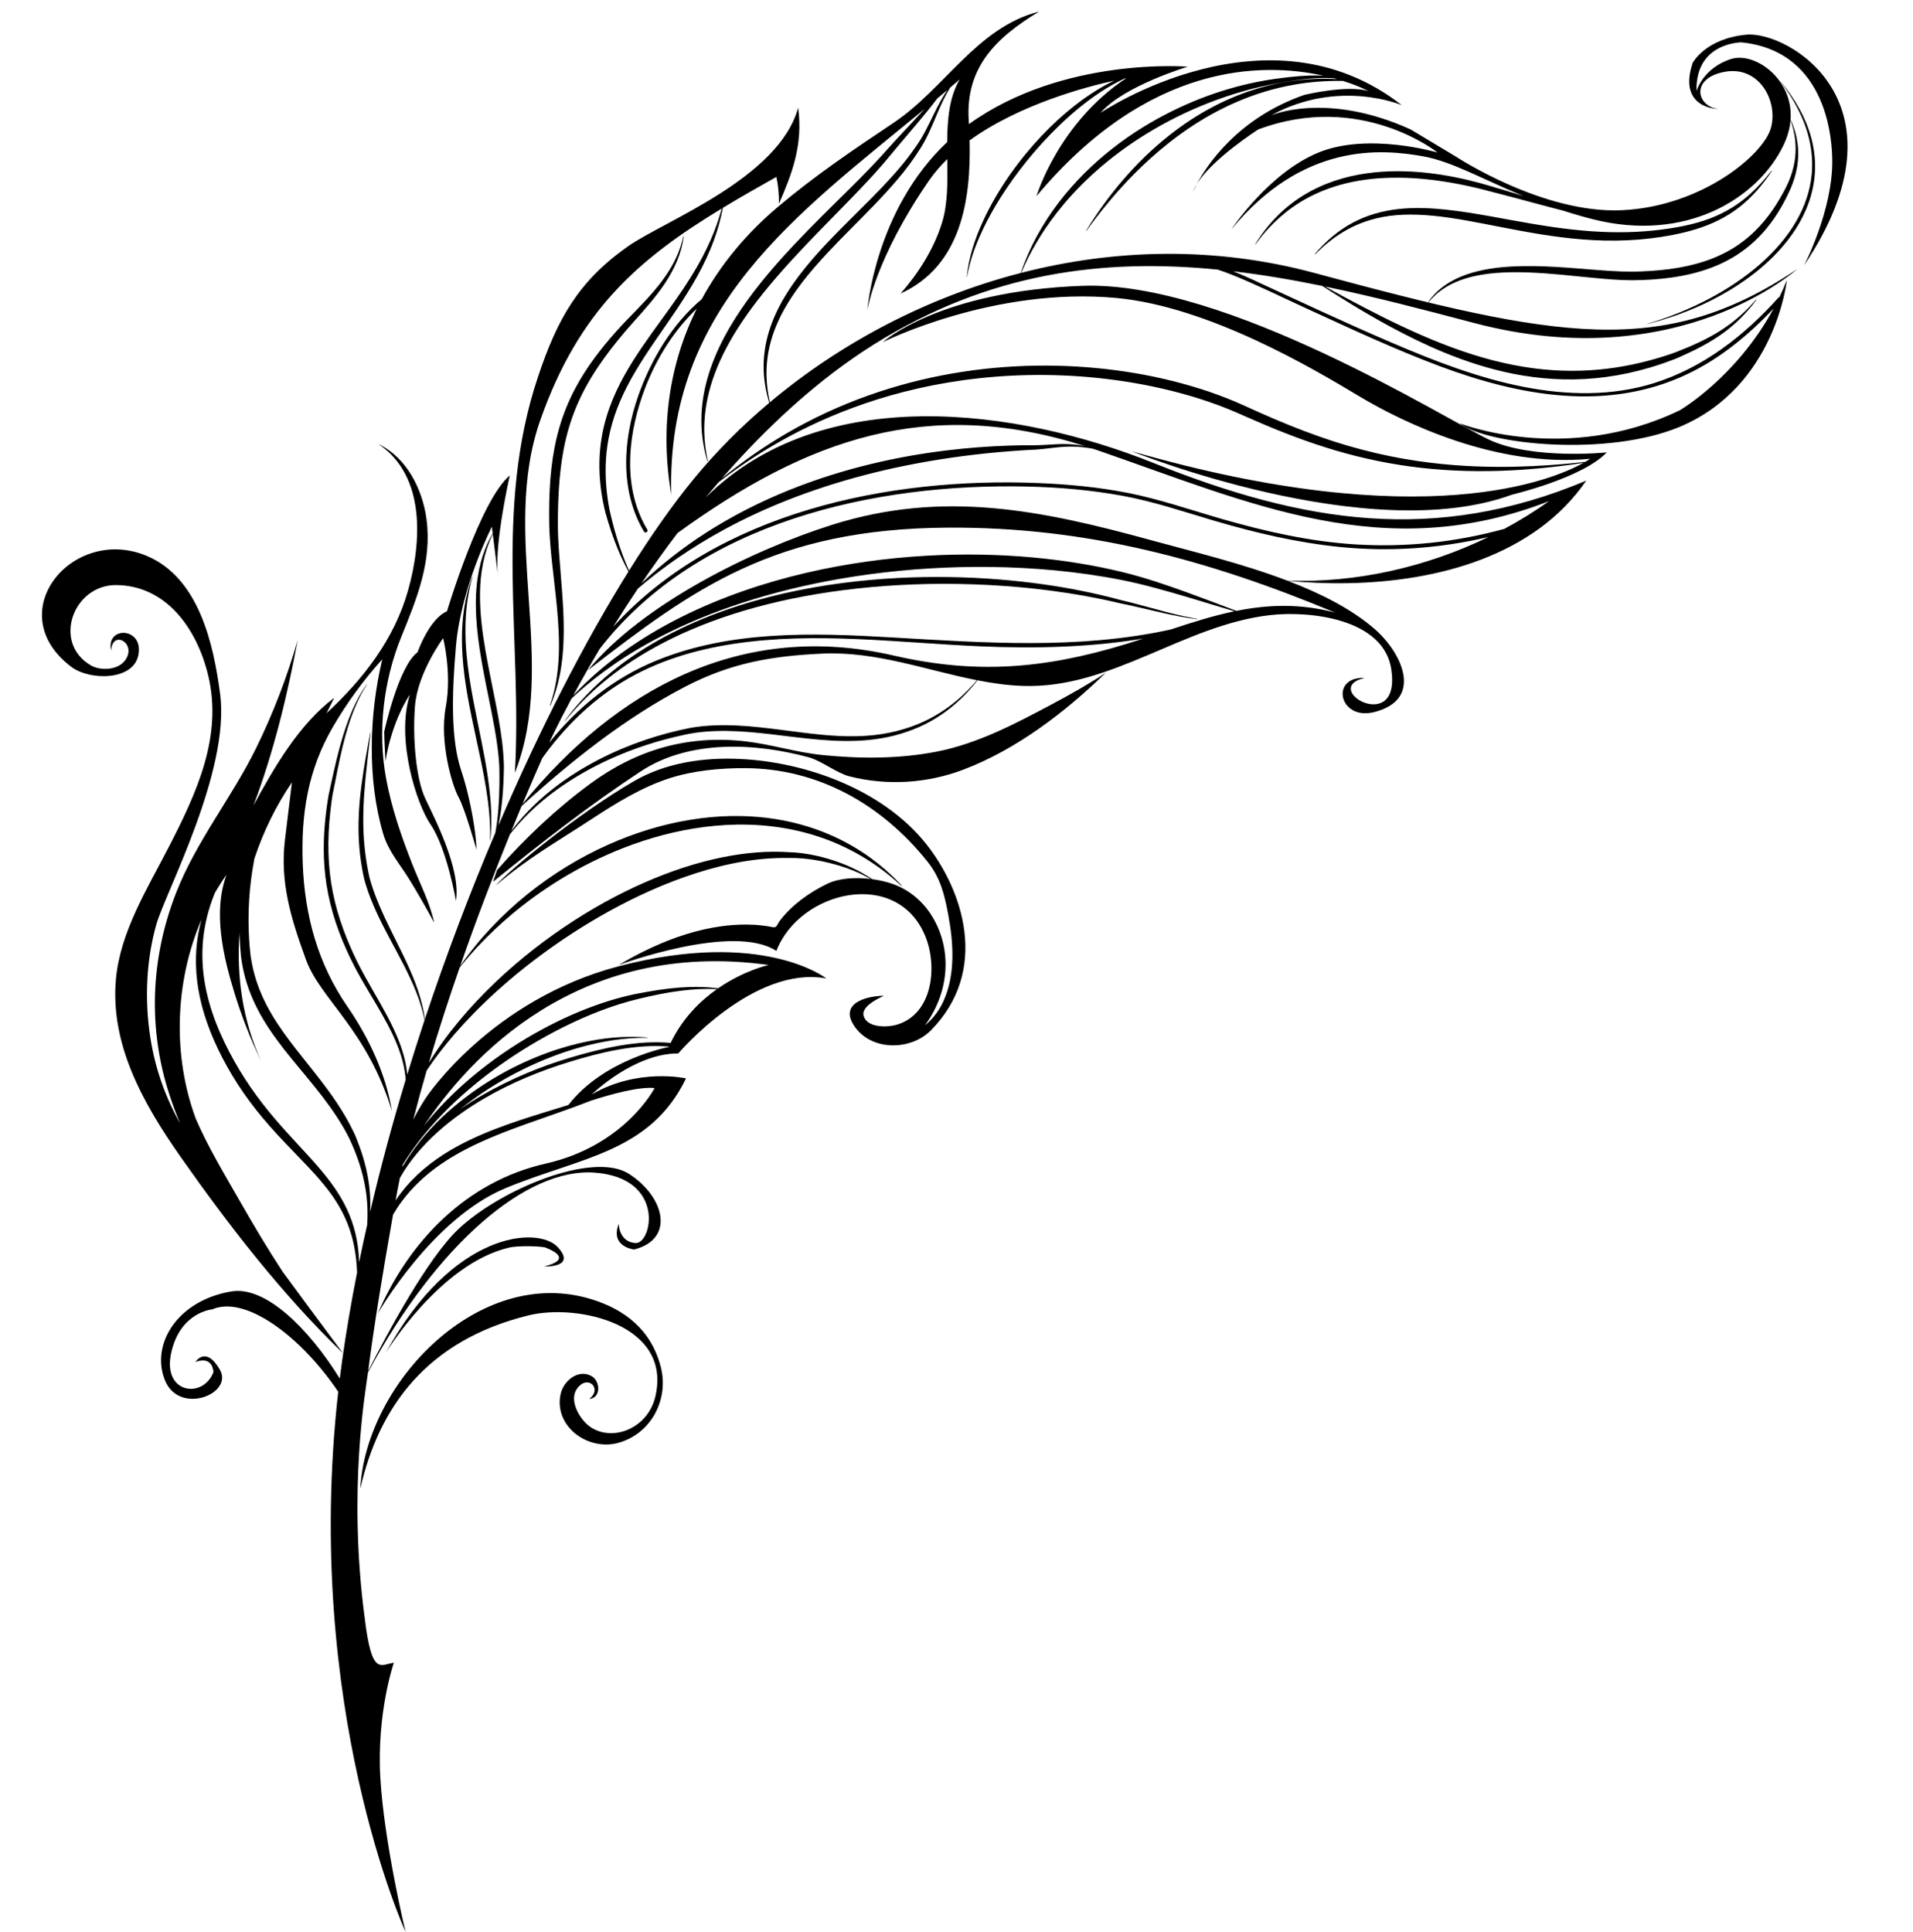 <?xml version="1.0" encoding="UTF-8"?><svg xmlns="http://www.w3.org/2000/svg" xmlns:xlink="http://www.w3.org/1999/xlink" height="948.6" preserveAspectRatio="xMidYMid meet" version="1.0" viewBox="-20.6 -5.7 939.3 948.6" width="939.3" zoomAndPan="magnify"><g id="change1_1"><path d="M 223.758 275.766 C 223.832 276.598 223.922 277.383 224.055 278.121 L 223.758 275.766" fill="inherit"/><path d="M 233.418 370.762 C 233.23 371.219 233.035 371.715 232.824 372.25 C 232.996 371.809 233.195 371.301 233.418 370.762" fill="inherit"/><path d="M 234.258 368.613 C 234.402 368.258 234.531 367.91 234.656 367.594 C 234.539 367.895 234.41 368.227 234.258 368.613" fill="inherit"/><path d="M 235.25 366.078 C 235.215 366.176 235.176 366.285 235.102 366.449 C 235.164 366.301 235.215 366.164 235.25 366.078" fill="inherit"/><path d="M 234.258 368.613 C 234.117 368.961 233.969 369.332 233.832 369.703 C 233.98 369.289 234.125 368.945 234.258 368.613" fill="inherit"/><path d="M 232.23 373.766 C 232.23 373.766 232.379 373.395 232.605 372.812 C 232.48 373.129 232.363 373.434 232.23 373.766" fill="inherit"/><path d="M 383.152 365.051 C 370.379 363.766 358.141 359.816 345.492 358.34 C 317.305 355.078 292.137 362.363 269.43 379 C 252.629 391.309 237.164 405.934 223.418 421.578 C 222.801 423.477 222.164 425.367 221.539 427.25 C 244.875 408.285 268.781 389.711 293.898 373.145 C 317.867 357.309 350.48 359.098 376.645 366.219 C 382.648 367.855 390.34 373.957 396.41 375.5 C 414.906 380.211 434.531 379 452.367 372.25 C 478.488 362.348 502.359 344.035 522.316 324.684 C 513.84 330.316 504.91 335.316 495.93 340.094 C 478.035 349.625 459.402 359.484 439.336 363.379 C 420.902 366.977 401.781 366.934 383.152 365.051" fill="inherit"/><path d="M 641.82 280.715 C 642.133 280.727 642.387 280.727 642.609 280.742 C 642.387 280.727 642.125 280.727 641.82 280.715" fill="inherit"/><path d="M 567.031 84.727 C 566.195 86.078 565.535 87.422 565.102 88.719 C 565.102 88.719 565.707 87.219 567.031 84.727" fill="inherit"/><path d="M 836.93 11.32 C 816.797 13.203 810.508 25.168 810.508 25.168 C 802.965 47.816 823.09 47.816 823.09 47.816 C 812.398 46.559 809.246 32.711 826.238 29.566 C 843.234 26.426 852.664 44.043 848.891 57.258 C 845.117 70.473 814.91 95.641 775.898 97.523 C 736.887 99.41 694.098 71.098 694.098 71.098 L 672.07 57.887 C 630.543 39.004 603.488 50.969 603.488 50.969 C 636.836 32.711 667.672 45.934 667.672 45.934 C 601.598 -5.68 519.797 49.703 519.797 49.703 C 531.129 36.488 562.59 27.051 562.59 27.051 C 562.59 27.051 501.402 21.969 455.152 55.25 C 455.121 54.629 455.086 54 455.051 53.391 C 453.426 27.633 468.25 12.836 489.59 -0.004 C 459.234 7.582 443.16 37.914 418.055 54.684 C 398.395 67.812 379.445 80.594 361.297 95.934 C 345.562 109.238 333.047 124.469 323.965 141.184 C 309.387 153.477 299.059 170.887 292.789 188.633 C 285.266 209.945 283.594 235.309 295.602 255.316 C 296.227 256.348 297.859 255.406 297.23 254.367 C 285.375 234.621 287.449 210.148 294.609 189.133 C 300.008 173.297 309.117 157.621 321.527 145.871 C 307.953 173.203 303.414 204.289 309 237.211 C 306.438 144.977 370.875 99.41 433.375 47.832 C 429.844 51.715 425.691 56.125 421.051 61.109 C 418.109 64.25 414.996 67.738 411.781 71.324 C 408.52 74.898 404.961 78.57 401.176 82.379 C 393.617 89.992 385.152 98.141 376.355 107.129 C 367.582 116.117 358.418 125.941 349.852 137.094 C 345.586 142.68 341.465 148.605 337.77 154.938 C 334.07 161.266 330.777 168.02 328.293 175.195 C 325.82 182.363 324.184 189.969 323.84 197.711 C 323.488 205.449 324.457 213.301 326.73 220.773 L 326.949 220.773 C 326.973 220.773 326.539 219.102 326.043 215.926 C 325.559 212.734 325.016 208.012 325.27 201.973 C 325.523 195.934 326.656 188.598 329.367 180.551 C 332.062 172.5 336.328 163.781 342.094 154.848 C 347.848 145.898 355.062 136.734 363.312 127.395 C 371.555 118.059 380.844 108.555 390.602 98.617 C 395.477 93.633 400.469 88.539 405.426 83.219 C 407.906 80.551 410.375 77.832 412.809 75.023 C 415.254 72.223 417.566 69.309 419.977 66.465 C 426.434 58.75 433.305 50.977 439.613 42.652 C 441.246 41.285 442.875 39.922 444.504 38.535 C 443.086 40.629 441.398 43.434 439.605 46.957 C 438.449 49.195 437.242 51.711 435.91 54.414 C 434.566 57.129 433.09 60.039 431.289 62.992 C 430.84 63.73 430.359 64.469 429.863 65.207 C 429.367 65.949 428.863 66.621 428.262 67.461 C 427.211 68.984 426.082 70.531 424.879 72.09 C 422.469 75.199 419.777 78.371 416.84 81.605 C 410.977 88.086 404.145 94.777 396.875 102.008 C 389.625 109.242 381.879 117.016 374.633 125.961 C 371.02 130.43 367.551 135.211 364.477 140.387 C 361.422 145.547 358.777 151.129 356.965 157.086 C 355.148 163.027 354.191 169.336 354.363 175.668 C 354.492 181.227 355.473 186.762 357.117 192.102 C 343.402 203.637 330.965 216.176 320.086 229.418 C 309.867 241.859 299.145 257.07 288.262 274.492 C 287.109 271.938 285.512 268.109 283.781 263.066 C 282.09 258.094 280.266 251.848 278.688 244.664 C 277.301 237.414 276.371 229.023 276.941 219.887 C 277.484 210.754 279.703 200.918 283.949 191.133 C 288.145 181.309 294.258 171.602 301.066 161.684 C 307.863 151.75 315.344 141.496 321.691 130.055 C 324.852 124.352 327.715 118.355 330 112.062 C 331.852 106.977 333.312 101.723 334.34 96.352 C 342.582 91.363 351.332 86.379 360.602 81.168 C 361.531 85.523 361.949 89.934 361.852 94.379 C 368.156 79.914 373.812 65.441 371.293 47.191 C 361.852 81.797 305.832 102.629 287.922 115.148 C 263.32 132.328 252.984 151.137 243.559 179.328 C 221.746 244.582 235.93 307.953 232.23 373.766 C 253.539 319.531 224.805 256.887 244.758 200.391 C 263.609 147.008 292.41 121.777 333.762 96.699 C 333.023 99.406 331.875 103.32 329.973 108.164 C 328.051 113.066 325.34 118.898 321.637 125.324 C 317.945 131.758 313.227 138.758 307.797 146.305 C 302.391 153.879 296.223 162.004 290.348 171.273 C 284.508 180.523 279.008 191.113 276.066 203.133 C 274.602 209.113 273.781 215.402 273.719 221.797 C 273.637 228.195 274.297 234.676 275.57 241.105 C 275.887 242.73 276.23 244.281 276.652 245.941 C 277.086 247.516 277.547 249.105 278.035 250.68 C 279 253.844 280.066 256.988 281.238 260.113 C 283.137 265.168 285.363 270.16 287.973 274.961 C 266.531 309.344 244.441 352.297 224.121 399.684 C 224.219 399.215 224.32 398.719 224.418 398.207 C 225.203 394.16 225.883 389.16 226.312 383.363 C 226.523 380.461 226.672 377.359 226.758 374.082 L 226.809 371.586 L 226.82 370.957 L 226.809 370.277 L 226.773 368.984 C 226.719 367.238 226.605 365.461 226.453 363.645 C 225.852 356.387 224.535 348.551 222.922 340.301 C 221.332 332.035 219.43 323.32 217.836 314.164 C 216.258 305.004 214.957 295.383 215.09 285.422 C 215.215 275.793 216.891 265.766 221.359 256.586 L 223.758 275.766 C 222.344 260.113 229.711 227.777 229.711 227.777 C 215.246 239.742 198.879 294.469 198.879 294.469 C 190.074 298.258 184.41 314.605 184.41 314.605 C 174.973 321.527 168.047 353.633 168.047 353.633 C 168.047 357.402 168.68 368.105 168.68 368.105 C 171.828 347.969 180.633 335.387 180.633 335.387 C 173.711 357.402 183.992 389.133 190.699 398.938 C 198.879 410.895 203.285 436.684 203.285 436.684 C 205.805 420.957 192.594 395.785 188.188 386.352 C 183.781 376.918 181.891 357.402 183.152 341.047 C 184.406 324.684 196.992 307.691 196.992 307.691 C 196.992 307.691 201.398 324.684 198.254 341.68 C 195.105 358.656 201.398 380.059 204.547 385.719 C 207.691 391.379 213.352 411.523 213.352 411.523 C 213.352 405.23 210.832 387.602 205.805 372.512 C 200.766 357.402 201.207 335.426 203.285 311.465 C 205.805 282.531 220.906 252.945 220.906 252.945 L 221.32 256.227 C 221.039 256.703 220.582 257.484 220.012 258.586 C 219.008 260.527 217.609 263.461 216.348 267.406 C 215.074 271.352 213.965 276.324 213.43 282.145 C 212.871 287.984 212.906 294.637 213.555 301.895 C 214.184 309.137 215.434 316.973 217.012 325.234 C 218.578 333.512 220.508 342.227 222.145 351.387 C 222.965 355.957 223.695 360.641 224.172 365.434 C 224.391 367.816 224.609 370.254 224.605 372.676 C 224.641 375.129 224.645 377.621 224.609 380.113 C 224.5 387.688 224.027 395.441 222.629 403.195 C 210.199 432.434 198.473 463.293 188 494.824 C 187.82 493.34 187.297 489.43 185.59 483.656 C 184.496 479.941 182.863 475.48 180.66 470.48 C 178.477 465.48 175.707 459.945 172.691 453.887 C 169.691 447.812 166.406 441.219 163.66 433.918 C 162.973 432.102 162.316 430.227 161.73 428.312 C 161.422 427.348 161.152 426.383 160.879 425.406 L 160.562 423.961 L 160.254 422.445 C 159.43 418.398 158.801 414.195 158.383 409.875 C 157.531 401.227 157.621 392.109 158.34 382.746 C 159.039 373.379 160.285 363.766 161.352 353.961 L 161.227 353.906 C 161.234 353.906 160.414 358.16 159.074 365.746 C 158.418 369.551 157.637 374.203 156.926 379.605 C 156.215 385.016 155.582 391.195 155.461 398.027 C 155.328 404.859 155.746 412.363 157.098 420.246 C 157.449 422.227 157.805 424.156 158.309 426.262 C 158.852 428.258 159.488 430.254 160.188 432.25 C 161.594 436.246 163.301 440.238 165.195 444.234 C 168.98 452.219 173.555 460.168 177.824 468.535 C 182.023 476.801 185.969 485.586 187.875 495.172 C 184.938 504.055 182.086 512.98 179.359 521.93 C 178.891 516.996 177.59 511.449 175.289 505.598 C 172.281 497.762 167.59 489.469 162.406 480.504 C 159.836 476 157.152 471.305 154.688 466.293 C 152.23 461.266 149.895 455.938 147.855 450.305 C 145.812 444.688 144.078 438.75 142.836 432.539 C 141.594 426.328 140.863 419.859 140.68 413.203 C 140.484 406.555 140.832 399.738 141.594 392.836 C 141.781 391.105 141.996 389.367 142.223 387.633 C 142.344 386.793 142.465 385.855 142.598 385.07 L 143.113 382.469 L 145.199 371.949 C 146.641 364.883 148.234 357.766 150.441 350.727 C 152.648 343.719 155.461 336.75 159.574 330.426 L 159.516 330.316 C 159.523 330.316 158.5 331.637 156.871 334.312 C 155.254 336.996 153.078 341.086 150.93 346.605 C 148.762 352.113 146.645 359.043 144.684 367.141 C 143.691 371.188 142.742 375.527 141.742 380.113 L 140.984 383.598 L 140.789 384.492 L 140.68 384.984 L 140.613 385.445 L 140.324 387.262 C 139.938 389.711 139.594 392.246 139.305 394.836 C 138.137 405.191 137.816 416.719 139.723 428.793 C 140.676 434.824 142.164 440.969 144.195 447.109 C 146.219 453.238 148.766 459.367 151.727 465.441 C 157.609 477.68 165.863 489.098 172.062 502.016 C 175.129 508.473 177.617 515.371 178.434 522.672 C 178.504 523.262 178.547 523.871 178.586 524.477 C 172.055 546.07 166.18 567.828 161.133 589.465 C 161.242 587.34 161.277 585 161.168 582.453 C 160.883 575.43 159.406 566.82 156.008 557.484 C 155.59 556.312 155.141 555.133 154.664 553.945 L 153.941 552.145 L 153.75 551.699 L 153.656 551.48 L 153.523 551.191 L 153.102 550.301 C 151.961 547.902 150.688 545.492 149.289 543.051 C 146.492 538.18 143.18 533.277 139.512 528.332 C 135.844 523.375 131.82 518.402 127.711 513.223 C 123.598 508.047 119.406 502.66 115.59 496.852 C 111.773 491.012 108.363 484.707 105.93 477.832 C 104.703 474.406 103.734 470.836 103.035 467.16 C 102.867 466.25 102.707 465.316 102.562 464.406 L 102.379 463.027 L 102.227 461.613 C 102.027 459.684 101.867 457.77 101.742 455.824 C 100.926 442.934 101.703 429.453 104.312 415.902 C 108.742 402.574 114.957 389.879 122.738 378.488 C 121.609 387.867 120.473 397.246 119.328 406.621 C 116.762 427.871 122.441 445.746 129.664 465.629 C 136.625 484.816 159.867 500.238 171.828 539.887 C 168.879 521.641 160.449 503.734 150.039 488.656 C 135.461 467.535 129.012 443.93 128.047 418.355 C 127.141 394.012 130.574 372.277 142.953 351.086 C 149.812 339.336 157.953 328.141 167.102 318.07 C 160.672 345.094 159.652 376.793 167.531 403.676 C 170.051 412.297 175.93 418.84 180.559 426.41 C 184.766 433.281 188.758 440.293 192.594 447.383 C 190.48 437.539 185.57 428.105 181.891 418.793 C 176.461 405.039 171.617 390.977 168.941 376.406 C 164.742 353.52 167.648 328.648 176.41 307.07 C 184.027 288.301 191.602 270.059 188.812 249.176 C 186.879 234.629 179.09 218.941 165.215 212.363 C 188.453 227.863 186.441 260.48 179.785 284.141 C 173.035 308.129 157.828 327.73 139.73 344.516 C 140.992 341.992 142.246 339.473 143.508 336.953 C 126.277 349.875 114.008 371.148 103.863 389.809 C 113.746 363.684 120.445 336.074 125.574 308.645 C 120.324 326.859 113.512 344.641 105.148 361.66 C 93.117 386.156 75.766 407.297 65.793 432.887 C 53.277 465.023 51.926 499.648 62.766 532.406 C 64.273 536.984 65.953 541.484 67.773 545.891 C 59.328 530.621 54.125 514.879 52.266 496.312 C 50.68 480.422 51.781 463.938 56.098 448.434 C 60.418 432.926 92.523 373.062 87.484 335.055 C 84.344 311.422 77.43 277.848 51.027 267.082 C 14.801 252.336 -20.578 295.156 14.332 321.695 C 23.363 328.578 44.449 328.578 47.242 316.406 C 50.523 302.102 31.098 301.41 33.988 313.805 C 34.418 303.273 46.848 310.141 40.891 318.488 C 37.246 323.586 28.531 323.637 24.125 321.105 C 4.945 310.113 15.199 281.305 36.648 281.594 C 60.953 281.91 76.039 302.773 81.613 325.887 C 88.883 356.07 75.781 383.984 62.242 410.273 C 51.699 430.762 38.41 451.93 36.324 475.121 C 33.41 507.32 49.895 536.457 68.047 562.32 C 91.891 596.293 117.883 629.879 147.816 658.801 C 146.453 656.969 145.09 655.137 143.734 653.32 C 143.973 653.578 144.207 653.828 144.449 654.094 C 144.391 654.023 144.34 653.949 144.277 653.898 C 144.387 654.012 144.449 654.094 144.449 654.094 C 144.055 653.637 143.66 653.156 143.273 652.699 C 134.863 641.391 126.469 630.074 118.133 618.695 C 110.641 607.258 103.645 595.465 96.906 583.652 C 89.496 570.68 81.48 557.434 75.543 543.656 C 64.098 512.828 65.18 476.5 78.332 445.844 C 77.668 448.266 77.09 450.816 76.633 453.539 C 75.117 462.492 75.152 473 77.562 484.086 C 79.93 495.188 84.586 506.738 90.98 518.156 C 94.172 523.859 97.832 529.57 101.973 535.137 C 106.098 540.715 110.695 546.137 115.598 551.457 C 120.492 556.77 125.699 561.973 130.785 567.387 C 135.863 572.785 140.824 578.457 144.828 584.887 C 148.855 591.309 151.77 598.535 153.281 606.234 C 154.129 610.465 154.57 614.785 154.738 619.152 C 151.836 633.805 149.359 648.32 147.367 662.629 C 146.969 665.523 146.59 668.387 146.238 671.234 C 130.824 646.406 109.668 625.668 93.012 628.449 C 66.578 632.855 53.367 654.254 60.293 671.871 C 67.211 689.496 94.273 678.793 87.348 666.844 C 80.426 654.875 75.395 663.059 75.395 663.059 C 84.199 659.918 84.199 668.098 84.199 668.098 C 79.172 681.305 59.027 678.793 63.441 658.664 C 67.84 638.531 83.574 637.262 83.574 637.262 C 100.105 630.113 127.41 650.887 145.469 677.711 C 128.02 832.633 178.512 942.941 178.512 942.941 C 178.512 942.941 168.047 899.508 166.156 867.406 C 164.273 835.316 172.77 810.777 172.77 810.777 C 166.312 811.578 161.93 817.902 158.434 788.473 C 150.121 725.523 158.992 676.742 160.094 668.18 C 194.031 605.191 237.969 567.707 271.246 570.09 C 306.48 572.609 299.562 605.328 291.379 604.691 C 283.199 604.074 283.199 595.262 283.199 595.262 C 278.801 606.594 290.754 607.848 290.754 607.848 C 310.887 602.809 305.852 582.051 288.234 570.719 C 270.621 559.398 225.312 578.266 204.547 597.777 C 189.527 611.895 169.898 648.391 160.18 667.508 C 162.906 646.516 166.887 621.754 172.391 590.703 C 173.754 588.402 175.277 586.09 177.004 583.805 C 181.824 577.375 188.207 571.219 195.961 565.914 C 203.691 560.586 212.715 556.07 222.469 552.074 C 232.211 548.051 242.699 544.496 253.461 540.715 C 258.77 538.84 264.168 536.898 269.555 534.777 C 279.617 531.527 293.164 527.824 300.82 528.566 C 300.82 528.566 286.348 556.879 247.332 565.68 C 208.316 574.492 180.004 604.074 164.906 639.312 C 164.906 639.312 191.324 592.738 227.824 577.648 C 264.32 562.539 298.617 560.336 316.238 523.844 C 316.238 523.844 292.641 518.488 269.98 531.703 C 269.98 531.703 290.438 511.574 312.457 511.574 C 312.457 511.574 349.273 468.148 385.137 474.762 C 385.137 474.762 353.988 450.219 283.199 468.785 C 220.465 485.23 188.812 532.961 188.812 532.961 C 188.812 532.961 185.578 537.598 182.32 544.102 C 184.367 536.07 186.566 528.012 188.895 519.984 C 190.645 517.359 192.855 514.215 195.582 510.68 C 204.035 499.637 217.691 484.785 236.832 469.57 C 246.398 461.953 257.297 454.242 269.484 446.93 C 281.672 439.637 295.152 432.707 309.875 427.031 C 324.59 421.41 340.598 416.91 357.496 415.805 C 359.609 415.668 361.723 415.602 363.859 415.586 L 365.453 415.602 L 366.293 415.602 L 367.105 415.586 C 368.176 415.57 369.215 415.602 370.289 415.629 C 374.551 415.805 378.848 416.371 383.109 417.242 C 391.262 418.938 399.406 421.621 406.844 425.902 C 399.367 425.004 391.227 425.488 385.453 428.34 C 376.781 432.582 368.332 438.547 362.426 446.27 C 360.582 448.691 361.016 450.07 358.363 449.508 C 356.195 449.039 353.988 448.762 351.797 448.57 C 327.734 446.625 303.508 456.09 283.199 468.148 C 283.199 468.148 339.379 447.277 360.602 461.242 C 371.988 431.699 419.797 420.285 433.684 453.898 C 439.785 468.676 437.555 492.199 419.699 497.484 C 415.238 498.82 405.648 499.098 403.547 493.52 C 401.77 488.793 410.211 484.746 413.449 483.246 C 404.352 483.387 391.34 487.102 398.934 498.242 C 407.25 510.445 426.523 510.316 436.473 500.238 C 465.363 470.988 452.422 431.438 433.809 408.301 C 412.73 382.125 375.336 368.477 342.602 366.977 C 324.754 366.164 306.238 368.848 290.656 377.895 C 263.066 393.898 229.52 421.48 222.801 429.137 C 239.457 415.051 251.312 408.672 269.574 396.719 C 281.633 388.82 294.395 380.871 308.215 376.422 C 319.871 372.676 332.988 371.449 345.176 371.496 C 381.223 371.602 412.457 389.434 434.711 417.281 C 441.129 425.309 443.09 433.312 444.984 443.418 C 447.551 457.109 448.605 472.543 442.789 485.586 C 440.695 490.285 437.609 494.496 433.59 497.734 C 444.812 482.484 447.258 462.504 437.973 445.801 C 433.527 437.773 426.504 431.465 417.797 428.371 C 414.848 427.32 411.312 426.496 407.598 425.996 C 406.941 425.531 405.5 424.535 403.195 423.203 C 399.961 421.328 394.98 418.852 388.234 416.676 C 384.859 415.57 381.047 414.57 376.789 413.809 C 374.668 413.438 372.43 413.137 370.082 412.93 C 368.926 412.848 367.672 412.777 366.504 412.75 L 364.719 412.656 L 362.859 412.582 C 352.836 412.27 341.43 413.453 329.277 416.32 C 304.977 422.031 277.73 434.371 251.5 452.934 C 238.402 462.23 225.523 473.082 213.684 485.617 C 207.777 491.895 202.137 498.574 196.965 505.719 C 194.52 509.105 192.191 512.609 190.004 516.203 C 194.719 500.188 199.883 484.375 205.133 469.281 L 205.16 469.32 C 205.16 469.32 206.281 467.891 208.492 465.273 C 210.715 462.672 214.055 458.883 218.621 454.328 C 227.73 445.234 241.898 432.98 261.633 421.965 C 271.48 416.469 282.703 411.305 295.16 407.227 C 307.617 403.164 321.324 400.207 335.855 399.406 C 350.348 398.609 365.703 400.07 380.617 404.902 C 395.523 409.691 409.848 418.012 422.008 429.316 L 422.211 429.195 C 422.199 429.211 420.98 427.844 418.523 425.422 C 416.051 423.008 412.289 419.555 407.012 415.668 C 401.723 411.828 394.871 407.574 386.324 403.949 C 377.809 400.305 367.582 397.328 356.062 395.91 C 344.562 394.504 331.793 394.652 318.488 396.832 C 305.18 398.965 291.352 403.098 277.73 409.211 C 264.113 415.336 250.688 423.453 238.25 433.492 C 225.98 443.395 214.652 455.195 205.344 468.664 C 213.793 444.395 222.449 422.074 229.816 403.949 C 232.004 401.156 235.125 397.469 239.406 393.305 C 244.301 388.539 250.746 383.184 258.84 377.965 C 266.93 372.73 276.645 367.637 287.848 363.297 C 293.445 361.137 299.41 359.156 305.699 357.461 C 308.855 356.621 312.078 355.836 315.383 355.133 C 317.023 354.801 318.75 354.43 320.367 354.195 C 322.035 353.945 323.754 353.754 325.484 353.605 C 332.391 353 339.594 353.148 346.973 353.742 C 354.355 354.332 361.93 355.324 369.711 356.262 C 377.492 357.184 385.496 358.039 393.723 358.148 C 401.922 358.258 410.363 357.582 418.605 355.465 C 420.664 354.926 422.715 354.309 424.727 353.617 C 426.742 352.93 428.762 352.145 430.73 351.273 C 434.664 349.543 438.449 347.406 442.027 344.941 C 448.605 340.426 454.426 334.738 459.359 328.375 C 466.848 329.836 474.336 330.895 481.891 331.129 C 525.215 332.52 560.512 301.23 602.98 296.359 C 622.273 294.141 658.859 297.926 662.555 323.059 C 667.383 355.781 627.164 332.438 649.426 327.203 C 632.301 326.43 636.863 348.301 654.125 343.965 C 678.879 337.727 667.559 314.523 654.145 302.98 C 642.785 293.188 627.77 285.656 611.695 279.504 C 621.117 280.41 631.02 280.852 641.078 280.668 C 685.375 279.898 732.945 267.188 758.277 230.301 C 683.98 261.535 619.535 251.207 545.57 221.562 C 479.039 194.902 383.188 181.633 325.863 238.652 C 327.949 236.117 330.074 233.598 332.246 231.086 C 333.465 230.148 335.074 228.938 337.102 227.441 C 342.117 223.762 349.641 218.477 359.777 212.59 C 369.918 206.719 382.727 200.238 398.188 194.523 C 413.648 188.793 431.785 183.863 452.145 181.035 C 472.473 178.199 495.008 177.453 518.785 179.938 C 530.656 181.195 542.836 183.242 555.09 186.328 C 561.219 187.871 567.367 189.676 573.473 191.797 C 576.539 192.848 579.582 193.984 582.613 195.211 C 585.648 196.43 588.621 197.789 591.723 199.141 C 604.016 204.57 616.793 209.75 630.188 213.977 C 643.578 218.207 657.562 221.445 671.918 223.375 C 686.266 225.312 700.977 225.969 715.766 225.5 C 729.453 225.074 743.215 223.691 756.941 221.586 C 742.594 229.605 678.609 257.355 534.895 215.82 C 534.895 215.82 651.309 263.02 721.785 237.211 C 721.785 237.211 756.391 229.039 768.344 216.449 C 768.344 216.449 731.852 220.234 710.457 210.168 C 689.062 200.094 581.465 132.141 510.988 134.652 C 440.516 137.164 412.82 162.34 412.82 162.34 C 412.82 162.34 467.25 134.961 527.664 140.633 C 573.117 144.895 624.566 175.551 646.594 188.766 C 668.613 201.977 714.23 224.004 760.164 219.602 C 760.164 219.602 759.391 220.172 757.781 221.109 C 756.199 221.285 753.887 221.527 750.883 221.82 C 744.68 222.402 735.535 223.18 723.801 223.457 C 712.066 223.727 697.727 223.492 681.352 221.477 C 664.977 219.484 646.621 215.523 627.238 208.676 C 617.535 205.277 607.582 201.207 597.344 196.641 L 589.602 193.148 C 586.957 191.953 584.258 190.816 581.512 189.738 C 576.016 187.574 570.336 185.641 564.488 183.926 C 541.129 177.062 515.242 173.48 488.227 173.852 C 461.223 174.254 433.016 178.773 405.707 188.512 C 392.066 193.375 378.676 199.516 365.855 206.965 C 354.68 213.453 343.945 220.926 333.828 229.258 C 355.383 204.543 380.535 180.902 408.73 163.281 C 465.188 128.004 521.016 121.137 577.289 126.684 C 579.824 127.508 582.344 128.434 584.852 129.449 C 597.242 134.469 609.32 140.48 621.477 146.039 C 642.945 155.875 664.352 165.895 686.48 174.172 C 725.73 188.828 768.695 196.664 808.008 177.953 C 824.098 170.285 838.055 158.746 850.242 145.82 C 832.016 179.609 804.164 195.781 804.164 195.781 C 748.023 222.789 696.145 202.18 696.145 202.18 C 709.645 212.836 769.027 218.648 804.219 203.871 C 851.41 184.051 856.758 131.816 856.758 131.816 C 855.621 134.707 854.398 137.48 853.113 140.168 C 852.945 140.195 852.777 140.27 852.629 140.434 C 835.891 159.137 815.828 174.746 791.664 182.383 C 771.008 188.91 749.004 188.414 727.926 184.344 C 705.27 179.953 683.527 171.488 662.395 162.418 C 639.48 152.59 616.883 141.957 594.234 131.52 C 591.148 130.102 588.047 128.75 584.922 127.512 C 599.457 129.223 614.023 131.715 628.645 134.707 C 631.172 136.352 635.953 139.426 642.793 143.605 C 648.039 146.797 654.492 150.621 662.117 154.75 C 669.766 158.867 678.586 163.312 688.645 167.457 C 698.688 171.574 710.016 175.395 722.508 177.871 C 734.992 180.336 748.656 181.379 762.773 180.02 C 769.816 179.359 776.957 178.117 784.078 176.293 C 787.637 175.387 791.191 174.348 794.73 173.148 C 796.492 172.562 798.262 171.938 800.016 171.27 L 802.648 170.266 C 803.594 169.859 804.391 169.504 805.27 169.102 C 812.145 166.016 819.027 162.512 825.324 157.969 C 831.629 153.438 837.199 147.832 841.828 141.527 L 841.703 141.359 C 841.691 141.352 840.602 142.68 838.363 145.016 C 836.117 147.328 832.711 150.66 827.781 154.199 C 822.879 157.762 816.398 161.352 808.516 164.688 C 806.539 165.531 804.473 166.367 802.352 167.203 C 800.309 167.973 798 168.719 795.723 169.438 C 791.109 170.871 786.184 172.188 780.98 173.281 C 770.562 175.469 758.961 176.738 746.598 176.309 C 734.242 175.918 721.156 173.801 707.875 169.996 C 694.578 166.219 681.105 160.812 667.598 154.445 C 655.133 148.57 642.621 141.895 629.984 134.992 C 654.223 140.012 678.605 146.398 703.223 152.902 C 803.273 179.328 861.789 126.469 861.789 126.469 C 795.723 170.832 743.805 160.445 624.875 128.359 C 575.824 115.121 526.469 116.523 480.824 128.293 C 481.008 127.848 481.547 126.586 482.469 124.602 C 483.633 122.086 485.422 118.43 488.047 113.926 C 493.246 104.945 501.988 92.594 515.449 80.254 C 528.836 67.91 546.891 55.609 568.711 46.504 C 579.609 41.953 591.418 38.18 603.91 35.715 C 610.168 34.551 616.551 33.398 623.059 32.871 C 626.781 32.57 630.562 32.492 634.359 32.73 C 634.887 32.871 635.406 33.027 635.922 33.164 C 635.031 33.117 634.09 33.07 633.09 33.031 C 624.719 32.762 612.398 33.281 598.062 37.414 C 590.914 39.469 583.309 42.414 575.617 46.406 C 567.926 50.402 560.164 55.426 552.676 61.438 C 537.664 73.438 523.805 89.379 512.652 107.613 L 512.754 107.727 C 512.777 107.746 515.438 103.871 520.637 97.344 C 525.863 90.855 533.66 81.66 544.527 71.875 C 555.375 62.141 569.406 51.773 586.75 44.309 C 595.406 40.578 604.859 37.621 614.871 35.879 C 622.59 34.516 630.633 33.898 638.812 34.035 C 646.781 36.555 651.309 39.004 651.309 39.004 C 640.609 35.859 619.848 40.891 619.848 40.891 C 587.102 52.309 571.969 75.445 567.031 84.727 C 574.68 72.223 597.191 57.887 597.191 57.887 C 647.531 39.004 685.285 69.215 685.285 69.215 C 685.285 69.215 651.309 59.137 626.762 69.215 C 602.23 79.277 583.977 106.965 583.977 106.965 C 619.219 64.18 657.602 67.324 678.363 71.098 C 692.438 73.656 706.973 82.16 727.492 90.594 L 726.914 90.406 C 723.859 89.434 720.586 88.426 717.094 87.402 L 714.449 86.641 C 713.625 86.398 712.664 86.078 711.766 85.82 C 709.934 85.266 708.039 84.719 706.094 84.195 C 698.324 82.086 689.699 80.246 680.348 79.203 C 670.996 78.18 660.891 77.934 650.477 79.406 C 640.094 80.855 629.367 84.141 619.719 90.023 C 614.906 92.945 610.391 96.5 606.355 100.594 C 602.312 104.676 598.762 109.277 595.73 114.23 L 595.84 114.348 C 595.84 114.348 596.57 113.301 598.051 111.41 C 599.531 109.527 601.781 106.793 604.996 103.648 C 608.215 100.484 612.422 96.918 617.789 93.594 C 623.16 90.27 629.711 87.246 637.285 85.121 C 644.844 82.973 653.41 81.75 662.598 81.574 C 671.785 81.379 681.586 82.219 691.703 83.977 C 696.77 84.844 701.906 85.941 707.105 87.246 L 722.977 91.383 C 730.785 93.449 738.758 95.68 746.875 97.727 C 751.449 99.203 756.281 100.625 761.426 101.934 C 807.039 113.57 842.598 91.867 855.188 65.441 C 867.766 39.004 843.234 18.871 829.379 23.277 C 815.535 27.688 812.398 39.004 812.398 39.004 C 811.766 15.098 834.418 15.098 834.418 15.098 C 877.832 19.508 878.969 65.547 879.059 72.965 C 879.352 97.496 865.254 124.586 865.254 124.586 C 918.742 44.664 857.074 9.43 836.93 11.32 Z M 143.801 653.336 C 143.676 653.195 143.547 653.043 143.422 652.891 C 143.559 653.059 143.691 653.207 143.801 653.336 Z M 159.691 595.773 C 158.301 601.926 156.973 608.051 155.727 614.18 C 155.695 612.945 155.637 611.676 155.527 610.301 C 155.023 603.949 153.566 596.086 149.645 587.824 C 147.703 583.707 145.18 579.531 142.156 575.414 C 139.141 571.285 135.648 567.207 131.91 563.062 C 124.426 554.785 115.992 546.191 108.195 536.07 C 100.395 525.992 93.164 514.379 87.465 501.422 C 84.641 494.953 82.277 488.094 80.723 480.934 C 79.164 473.77 78.457 466.281 78.898 458.707 C 79.324 451.133 80.93 443.5 83.602 436.117 C 84 434.992 84.441 433.863 84.895 432.762 C 86.684 429.676 88.594 426.684 90.652 423.793 C 83.836 442.141 89.008 463.98 94.543 481.965 C 98.059 493.371 102.379 504.637 107.645 515.348 C 98.594 495.656 95.375 473.754 97.023 452.066 C 97.027 452.594 97.027 453.102 97.035 453.637 C 97.145 457.012 97.359 460.355 97.73 463.949 C 98.164 467.453 98.859 471.016 99.828 474.555 C 101.766 481.645 104.883 488.617 108.859 495.211 C 112.824 501.82 117.598 508.078 122.609 514.215 C 127.613 520.371 132.867 526.477 137.816 532.93 C 140.289 536.168 142.68 539.488 144.93 542.945 C 147.16 546.387 149.316 550.012 151.098 553.711 C 154.625 561.301 157.457 569.387 158.852 577.91 C 159.836 583.734 160.07 589.75 159.691 595.773 Z M 307.738 508.434 C 307.738 508.434 275.957 514.312 258.492 536.898 C 257.754 537.137 257 537.367 256.227 537.598 C 249.949 539.543 242.805 541.676 234.988 544.262 C 227.191 546.871 218.695 549.926 209.984 554.098 C 201.305 558.273 192.336 563.645 184.438 571.078 C 180.492 574.77 176.852 578.984 173.707 583.652 C 173.684 583.676 173.656 583.723 173.633 583.773 C 173.656 583.609 173.684 583.457 173.711 583.305 C 174.34 579.824 175.012 576.301 175.73 572.762 C 175.824 572.594 175.922 572.426 176.02 572.238 C 185.418 555.941 201.027 543.098 217.441 533.535 C 230.43 525.977 244.461 520.219 258.812 515.801 C 274.246 511.035 291.512 506.836 307.844 508.215 C 307.809 508.281 307.77 508.352 307.738 508.434 Z M 356.82 468.148 C 356.82 468.148 344.82 470.766 331.996 479.609 C 331.57 479.555 331.121 479.496 330.613 479.445 C 327.633 479.102 323.207 478.785 317.531 478.988 C 311.859 479.184 304.953 479.914 297.09 481.344 L 294.121 481.895 C 293.102 482.09 292.062 482.266 291.016 482.484 C 288.922 482.93 286.773 483.426 284.578 484.004 C 280.191 485.148 275.625 486.578 270.93 488.301 C 261.539 491.715 251.586 496.285 241.488 502.043 C 231.387 507.801 221.098 514.766 211.184 523.07 C 202.844 530.082 194.75 538.066 187.551 547.16 C 209.43 514.312 262.73 455.082 356.82 468.148 Z M 183.09 557.348 C 187.73 551.012 193.57 544.254 200.621 537.438 C 214.703 523.812 233.57 509.863 256.324 498.5 C 267.699 492.887 280.066 487.848 293.344 484.691 C 300.027 483.105 306.816 481.645 313.793 480.781 C 319.57 480.062 325.473 479.707 331.406 480.023 C 323.09 485.875 314.523 494.348 308.688 506.422 C 292.242 504.906 275.035 509.012 259.391 513.652 C 244.477 518.086 229.988 524.176 216.484 531.914 C 212.688 534.086 208.93 536.457 205.297 539.004 C 214.18 531.855 224.734 525.016 236.715 519.16 C 245.508 514.863 255.074 511.09 265.242 508.312 C 275.398 505.566 286.215 503.734 297.328 503.918 L 297.371 503.781 C 297.379 503.82 292.512 503.102 283.773 503.586 C 275.07 504.066 262.48 506.035 248.008 511.324 C 233.574 516.598 217.141 525.098 201.91 538.043 C 194.32 544.496 187.062 552.102 181.02 560.941 C 180.004 562.418 179.035 563.93 178.113 565.473 C 177.688 566.078 177.27 566.684 176.871 567.305 C 176.934 566.988 177.012 566.656 177.074 566.34 C 178.801 563.492 180.789 560.473 183.09 557.348 Z M 456.977 330.758 C 454.52 333.43 450.762 337.27 445.266 341.332 C 439.77 345.367 432.465 349.582 423.246 352.281 C 418.668 353.688 413.648 354.73 408.262 355.301 C 402.887 355.875 397.164 355.973 391.172 355.684 C 379.18 355.148 366.199 352.902 352.141 351.402 C 345.109 350.684 337.777 350.191 330.223 350.492 C 326.43 350.645 322.652 351 318.75 351.645 C 314.965 352.379 311.156 353.246 307.348 354.262 C 292.125 358.316 276.715 364.582 262.363 373.586 C 255.203 378.078 248.34 383.281 242.066 389.273 C 237.879 393.266 233.98 397.633 230.484 402.324 C 232.254 397.988 233.949 393.898 235.531 390.098 C 259.91 367.91 286.574 346.691 315.871 331.477 C 338.312 319.824 358.246 316.406 383.246 315.25 C 409.387 314.039 434.164 323.418 459.105 328.32 C 458.555 328.965 457.852 329.781 456.977 330.758 Z M 532.383 310.527 C 491.297 323.086 457.824 325.305 418.172 316.188 C 343.422 299 282.004 332.617 235.945 389.121 C 239.973 379.523 243.34 371.82 245.668 366.562 C 256.27 351.773 269.215 338.91 284.871 329.27 C 301.523 319.039 320.473 313.363 339.676 310.445 C 379.777 304.355 420.734 309.945 460.945 311.684 C 487.453 312.828 514.438 312.207 540.715 307.883 C 537.961 308.781 535.188 309.676 532.383 310.527 Z M 554.016 303.477 C 553.953 303.492 553.906 303.461 553.848 303.492 C 508.656 313.336 462.727 309.938 417.023 307.277 C 378.48 305.035 338.051 303.766 301.645 318.691 C 280.578 327.316 263.047 341.539 249.066 359 C 249.164 358.781 249.219 358.656 249.219 358.656 C 249.219 358.656 252.965 350.492 260.062 337.27 C 260.953 336.445 262.398 335.094 264.457 333.293 C 268.078 330.137 273.527 325.621 280.977 320.484 C 288.414 315.348 297.883 309.645 309.324 304.113 C 320.766 298.559 334.211 293.188 349.387 288.559 C 379.715 279.281 417.074 272.945 458.246 272.676 C 478.812 272.559 500.324 273.938 522.16 277.637 C 527.609 278.57 533.07 279.625 538.52 280.949 C 543.977 282.258 549.438 283.742 554.922 285.312 C 565.055 288.219 575.238 291.426 585.539 294.469 C 574.984 296.66 564.602 299.969 554.016 303.477 Z M 616.793 279.652 C 617.48 279.68 618.227 279.707 618.988 279.746 C 618.273 279.707 617.543 279.68 616.793 279.652 Z M 632.117 280.301 C 633.578 280.355 634.973 280.41 636.258 280.48 C 635.055 280.426 633.676 280.367 632.117 280.301 Z M 611.449 279.41 C 588.992 270.855 564.484 265.023 544.941 259.652 C 490.531 244.684 442.383 234.84 387.973 252.012 C 349.102 264.27 294.809 290.852 268.094 323.418 C 319.914 283.316 359.652 253.898 444.859 253.391 C 513.109 252.988 572.898 269.258 634.945 295.117 C 617.621 290.52 601.852 291.191 586.488 294.277 L 581.332 292.32 C 576.809 290.617 570.176 288.066 561.598 284.957 C 557.309 283.414 552.523 281.719 547.25 280.012 C 541.973 278.305 536.176 276.559 529.867 275.051 C 517.281 272.027 502.781 269.512 486.703 268.047 C 470.625 266.566 452.965 266.105 434.188 267.188 C 415.418 268.266 395.512 270.863 375.137 275.605 C 354.789 280.383 333.926 287.297 313.824 297.336 C 303.793 302.359 293.977 308.184 284.68 314.922 C 276.176 321.09 268.113 328.07 260.852 335.84 C 264.418 329.242 268.766 321.488 273.879 312.91 C 322.102 250.602 408.945 231.441 484.059 233.219 C 499.578 233.586 515.137 234.945 530.43 237.73 C 545.746 240.52 560.523 245.543 575.43 249.953 C 595.891 255.98 616.648 260.859 637.902 262.945 C 662.133 265.328 686.559 263.578 710.223 258 C 679.602 272.871 645.059 280.645 611.449 279.41 Z M 518.352 215.422 C 593.863 241.539 659.172 271.906 740.031 240.367 C 733.043 245.336 725.695 249.898 718.051 254 C 694.316 260.543 669.82 263.145 645.141 261.637 C 622.742 260.266 600.785 255.293 579.273 249.105 C 563.973 244.699 548.879 239.426 533.242 236.352 C 518.727 233.488 503.91 232.09 489.148 231.5 C 415.871 228.516 331.719 245.707 280.473 302.086 C 284.211 296.078 288.262 289.789 292.613 283.316 C 295.199 281.113 298.891 278.051 303.727 274.398 C 313.984 266.637 329.496 256.309 350.004 246.777 C 370.461 237.211 395.891 228.559 424.621 222.816 C 438.98 219.934 454.148 217.727 469.855 216.324 C 473.785 215.973 477.742 215.66 481.746 215.422 L 484.734 215.238 C 485.691 215.191 486.758 215.172 487.766 215.098 C 489.797 214.957 491.828 214.746 493.844 214.512 C 497.879 214.016 501.891 213.535 505.977 213.609 C 509.316 213.652 512.676 214.039 516.016 214.637 C 516.793 214.898 517.57 215.152 518.352 215.422 Z M 511.961 213.305 C 508.621 212.672 503.93 212.113 498.125 212.434 C 494.863 212.57 491.297 212.906 487.438 212.934 C 483.527 212.891 479.238 212.969 474.668 213.121 C 465.516 213.43 455.129 214.133 443.773 215.523 C 421.094 218.32 394.328 223.879 366.758 234.992 C 352.996 240.539 339.082 247.508 325.703 256.129 C 314.723 263.215 304.117 271.449 294.34 280.766 C 299.809 272.719 305.73 264.41 312.102 256.027 C 375.949 209.762 435.004 188.867 511.961 213.305 Z M 626.605 31.379 C 621.316 31.266 614.859 31.762 607.523 32.762 C 600.145 33.688 591.828 35.312 582.895 37.914 C 573.977 40.527 564.449 44.121 554.738 48.938 C 545.035 53.746 535.145 59.77 525.66 67.191 C 516.18 74.613 507.098 83.453 499.262 93.719 C 491.434 103.965 484.879 115.668 480.602 128.344 C 434.297 140.312 391.836 162.953 357.422 191.848 C 357.324 191.418 357.219 190.949 357.109 190.422 C 356.586 187.836 355.902 184.012 355.766 179.059 C 355.641 174.137 356.117 168.082 358.023 161.422 C 359.906 154.758 363.246 147.562 368.023 140.332 C 372.773 133.078 378.891 125.773 385.852 118.34 C 392.797 110.887 400.605 103.312 408.539 95.09 C 412.504 90.973 416.492 86.684 420.34 82.125 C 422.262 79.844 424.148 77.48 425.961 75.031 C 426.859 73.809 427.742 72.559 428.609 71.289 L 429.875 69.371 L 430.484 68.418 L 431.121 67.473 C 437.266 58.039 439.914 46.926 445.973 37.285 C 447.516 35.977 449.055 34.66 450.582 33.336 C 445.473 42.09 444.551 52.891 444.48 64.055 C 408.98 97.457 405.273 146.605 405.273 146.605 C 405.273 146.605 409.047 121.441 435.48 83.051 C 438.098 79.254 441.156 75.703 444.523 72.414 C 444.664 83.375 444.832 94.297 441.953 103.613 C 437.98 116.465 430.441 128.352 421.633 138.426 C 451.277 124.906 456.223 92.555 455.492 63.242 C 480.16 45.41 513.191 36.816 526.48 33.898 C 520.586 36.719 513.777 40.836 506.691 46.457 C 496.266 54.688 485.168 65.996 475.293 80.062 C 470.379 87.086 465.758 94.809 461.93 103.199 C 460.016 107.395 458.312 111.758 456.938 116.27 C 455.574 120.777 454.551 125.461 454.129 130.227 L 454.242 130.277 C 454.293 130.277 454.754 126.086 457.102 119.016 C 459.438 111.949 463.836 102.105 470.844 91.055 C 477.848 80.016 487.344 67.672 499.531 55.91 C 505.625 50.043 512.406 44.328 520.016 39.336 C 523.68 36.953 527.543 34.738 531.613 32.855 C 532.113 32.762 532.383 32.711 532.383 32.711 C 499.027 54.746 488.336 90.605 488.336 90.605 C 543.391 24.789 599.324 24.848 629.215 31.465 C 628.375 31.43 627.52 31.387 626.605 31.379" fill="inherit"/><path d="M 246.582 616.191 C 246.582 616.191 262.75 616.926 253.195 606.637 C 243.637 596.348 201.742 598.551 168.68 658.812 C 168.68 658.812 195.18 614.969 229.32 606.926 C 234.211 605.781 245.609 606.273 247.195 606.887 C 251.953 608.742 259.805 612.887 246.582 616.191" fill="inherit"/><path d="M 534.531 290.133 L 530.941 289.262 L 530.027 289.043 L 529.59 288.938 L 529.133 288.809 L 527.238 288.301 C 522.164 286.965 516.621 285.656 510.629 284.457 C 498.648 282.047 484.91 280.023 469.703 278.809 C 454.492 277.602 437.828 277.203 420.07 278.125 C 402.328 279.074 383.488 281.332 364.188 285.715 C 344.93 290.133 325.133 296.676 306.344 306.672 C 296.965 311.656 287.867 317.551 279.449 324.434 C 271.031 331.332 263.301 339.27 256.746 348.164 L 256.836 348.332 C 256.848 348.344 258.324 346.418 261.371 343.012 C 264.43 339.609 269.098 334.75 275.723 329.258 C 282.324 323.746 290.902 317.648 301.535 311.836 C 312.145 306.012 324.789 300.504 339.172 295.891 C 367.914 286.621 403.602 281.031 442.781 280.988 C 462.363 280.988 482.828 282.309 503.645 285.52 C 508.848 286.32 514.074 287.242 519.293 288.316 C 521.91 288.84 524.527 289.414 527.141 290.02 L 529.105 290.488 C 529.816 290.656 530.441 290.766 531.109 290.902 L 535.062 291.742 C 545.602 294.082 556.227 297.031 567.211 298.34 L 567.312 298.176 C 567.32 298.16 564.926 297.816 560.453 296.852 C 555.973 295.918 549.473 294.18 541.141 291.879 C 539.055 291.32 536.852 290.723 534.531 290.133" fill="inherit"/><path d="M 254.184 229.449 C 254.766 222.891 255.723 216.188 257.352 209.457 C 258.977 202.734 261.312 196.012 264.438 189.453 C 270.688 176.305 280.082 164.016 290.617 152.199 C 295.926 146.289 301.406 140.211 305.965 133.332 C 308.227 129.902 310.258 126.273 311.852 122.434 C 313.441 118.605 314.578 114.566 315.141 110.465 L 314.93 110.363 C 314.906 110.363 314.613 112.16 313.555 115.406 C 312.492 118.637 310.535 123.305 306.988 128.668 C 303.465 134.051 298.312 140 291.926 146.539 C 285.484 153.059 278.207 160.715 271.324 170.062 C 267.887 174.746 264.547 179.863 261.598 185.488 C 258.652 191.113 256.098 197.242 254.172 203.785 C 252.242 210.324 250.93 217.25 250.129 224.371 C 249.328 231.5 249.035 238.832 249.02 246.293 C 249.008 250.016 249.066 253.844 249.316 257.652 C 249.551 261.469 249.898 265.301 250.301 269.152 C 251.098 276.852 252.113 284.625 252.855 292.516 C 253.598 300.406 254.094 308.434 253.75 316.543 C 253.406 324.645 252.16 332.852 249.371 340.727 L 249.562 340.863 C 249.543 340.863 250.355 339.215 251.512 335.926 C 252.66 332.641 254.109 327.688 255.035 321.156 C 256.008 314.645 256.41 306.586 256.094 297.363 C 255.809 288.105 254.777 277.695 253.938 266.324 C 253.539 260.641 253.223 254.738 253.324 248.59 C 253.391 242.418 253.605 236.008 254.184 229.449" fill="inherit"/><path d="M 726.516 107.734 C 739.238 110.062 752.988 112.129 767.512 112.426 C 774.77 112.562 782.199 112.266 789.699 111.379 C 793.449 110.938 797.215 110.348 800.973 109.605 C 804.742 108.871 808.516 107.969 812.254 106.801 C 819.723 104.508 827.027 101.02 833.344 96.094 C 839.68 91.184 844.934 84.996 849.371 78.301 L 849.23 78.121 C 849.223 78.117 848.168 79.531 846.008 82.066 C 843.832 84.566 840.559 88.227 835.707 92.113 C 830.863 95.996 824.309 99.926 816.02 102.633 C 811.891 104.004 807.352 105.098 802.469 105.949 C 797.594 106.801 792.395 107.477 786.938 107.883 C 776.016 108.719 764.027 108.434 751.316 106.996 C 738.598 105.621 725.18 103.047 711.035 100.484 C 703.957 99.238 696.68 98.008 689.18 97.219 C 681.695 96.438 673.949 96.094 666.137 96.938 C 658.348 97.773 650.523 99.926 643.473 103.742 C 636.41 107.531 630.227 112.863 625.02 118.977 L 625.137 119.164 C 625.16 119.18 626.359 117.883 628.836 115.668 C 631.312 113.477 635.082 110.328 640.492 107.277 C 645.891 104.234 653.023 101.465 661.656 100.328 C 670.277 99.145 680.258 99.637 691.117 101.23 C 701.98 102.809 713.77 105.395 726.516 107.734" fill="inherit"/><path d="M 684.184 139.191 C 686.504 137.047 690.328 134.25 695.902 132.109 C 701.465 129.953 708.695 128.547 717.145 128.133 C 725.59 127.691 735.238 128.195 745.844 129.172 L 762.492 130.812 C 768.297 131.348 774.336 131.898 780.711 131.918 C 787.023 131.875 793.527 131.52 800.184 130.582 C 806.82 129.637 813.621 128.094 820.254 125.523 C 826.887 122.969 833.316 119.312 838.938 114.484 C 844.59 109.68 849.359 103.781 853.23 97.301 C 855.172 94.055 856.887 90.715 858.469 87.219 C 860.004 83.707 861.184 79.996 861.816 76.172 C 862.449 72.344 862.531 68.43 862.004 64.586 C 861.484 60.727 860.375 56.984 858.855 53.426 L 858.645 53.441 C 858.621 53.453 859.242 55.035 859.992 58.141 C 860.688 61.23 861.5 65.918 860.812 71.836 C 860.461 74.781 859.73 78.004 858.477 81.379 C 857.855 83.059 857.102 84.77 856.23 86.516 C 855.789 87.383 855.324 88.238 854.809 89.16 C 854.316 90.059 853.809 90.973 853.273 91.871 C 849.023 99.137 843.203 106.895 834.867 113.105 C 830.727 116.211 825.969 118.891 820.742 120.996 C 815.512 123.105 809.809 124.664 803.805 125.715 C 797.801 126.773 791.488 127.355 784.98 127.594 C 778.48 127.891 771.84 127.5 764.941 126.973 C 751.199 125.957 736.691 124.387 721.676 125.16 C 714.203 125.594 706.547 126.613 699.246 129.172 C 695.617 130.461 692.086 132.16 688.906 134.387 C 685.719 136.605 682.906 139.371 680.711 142.559 L 680.836 142.719 C 680.863 142.746 681.848 141.352 684.184 139.191" fill="inherit"/><path d="M 815.676 143.719 C 821.203 141.133 827.348 137.852 833.703 133.617 C 840.059 129.383 846.641 124.152 852.699 117.582 C 858.723 111.027 864.27 103.031 867.578 93.594 C 869.23 88.891 870.285 83.852 870.555 78.668 C 870.836 73.48 870.297 68.18 869.012 63.004 C 866.438 52.617 860.84 42.93 853.828 34.453 L 853.742 34.473 C 853.734 34.473 854.477 35.43 855.789 37.297 C 857.102 39.172 859 41.953 861.078 45.723 C 863.137 49.492 865.41 54.25 867.055 60.059 C 868.703 65.852 869.691 72.727 868.938 80.188 C 868.215 87.641 865.672 95.578 861.266 103.109 C 856.887 110.68 850.723 117.809 843.383 124.219 C 828.637 137.027 809.309 147.027 788.203 153.32 L 788.18 153.414 C 788.168 153.375 792.922 152.367 801.113 149.582 C 805.195 148.176 810.141 146.285 815.676 143.719" fill="inherit"/><path d="M 211.281 277.426 C 211.328 277.438 209.809 280.988 208.301 287.695 C 207.57 291.039 206.879 295.188 206.508 300.02 C 206.137 304.855 206.09 310.375 206.492 316.391 C 206.895 322.426 207.734 328.965 208.945 335.863 C 210.152 342.777 211.715 350.051 213.352 357.637 C 214.996 365.211 216.719 373.117 218.051 381.324 C 219.371 389.516 220.285 398.043 220.031 406.773 L 220.148 406.816 C 220.129 406.816 220.688 403 220.645 396.145 C 220.621 389.297 219.73 379.426 217.574 367.582 C 216.516 361.66 215.191 355.246 213.801 348.414 C 212.418 341.566 210.957 334.312 209.812 326.68 C 208.676 319.039 207.852 311.012 207.93 302.719 C 207.988 294.445 209.004 285.891 211.383 277.5 L 211.281 277.426" fill="inherit"/><path d="M 270.051 632.359 C 214.703 615.078 159.027 673.371 156.301 725.395 C 165.391 685.215 189.035 652.438 238.934 640.195 C 263.246 634.234 309.652 644.781 301.145 680.215 C 297.473 695.543 280.617 702.375 269.547 695.172 C 264.203 691.684 258.68 682.199 262.555 676.457 C 267.758 668.746 275.48 676.152 268.707 681.246 C 274.684 680.777 274.188 672.422 269.867 670.023 C 263.309 666.402 256.086 672.34 254.672 678.785 C 251.156 694.84 268.473 707.316 283.695 702.609 C 299.672 697.691 307.816 680.957 303.863 665.578 C 299.094 646.996 285.828 637.289 270.051 632.359" fill="inherit"/></g></svg>